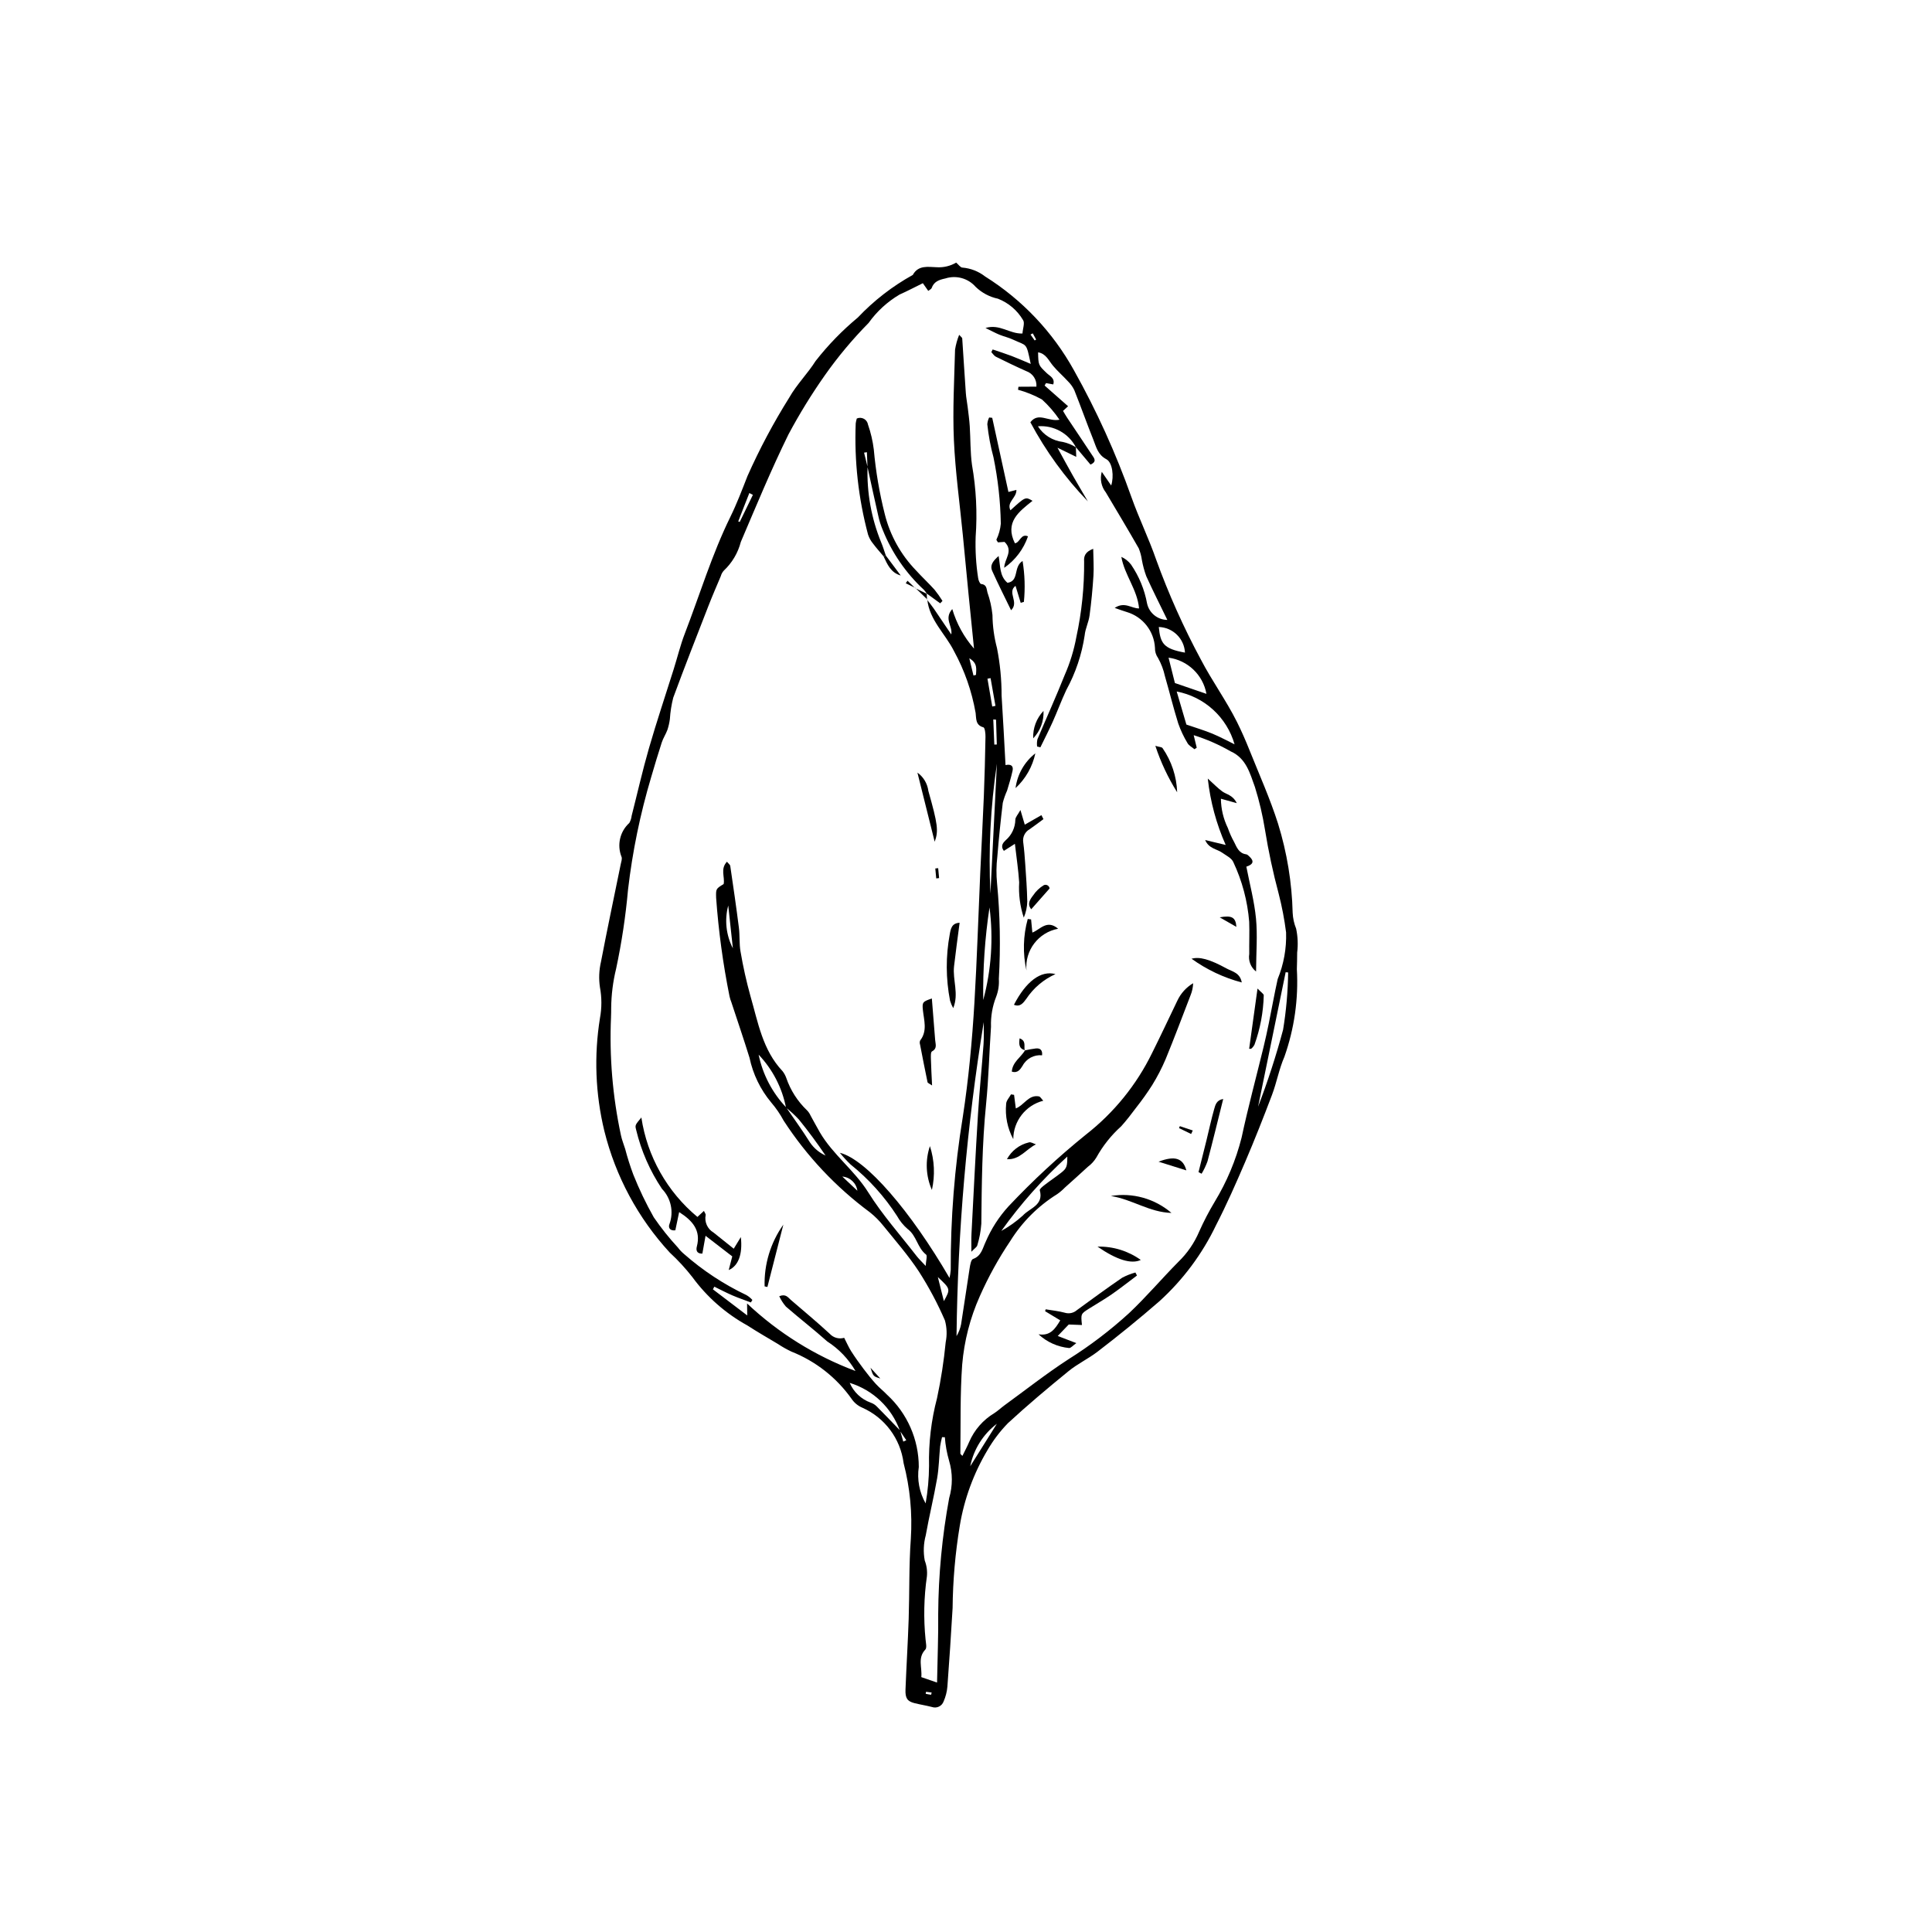 <?xml version="1.0" encoding="UTF-8"?>
<!-- Uploaded to: SVG Repo, www.svgrepo.com, Generator: SVG Repo Mixer Tools -->
<svg fill="#000000" width="800px" height="800px" version="1.1" viewBox="144 144 512 512" xmlns="http://www.w3.org/2000/svg">
 <g>
  <path d="m397.39 213.59c0.609 0.504 1.137 1.324 1.676 1.328v-0.004c2.18 0.188 4.258 1 5.984 2.344 9.816 6.156 17.914 14.699 23.535 24.832 6.027 10.758 11.129 22.012 15.246 33.633 1.984 5.598 4.613 10.969 6.559 16.578 3.305 9.121 7.273 17.988 11.875 26.531 2.926 5.613 6.703 10.812 9.551 16.512 1.219 2.445 2.316 4.965 3.332 7.504 2.586 6.457 5.449 12.836 7.551 19.449 2.371 7.656 3.672 15.602 3.867 23.609 0.07 1.441 0.379 2.863 0.922 4.199 0.441 2.086 0.535 4.227 0.273 6.344 0.008 1.469-0.047 2.941-0.082 4.41v-0.004c0.449 7.879-0.672 15.766-3.301 23.203-1.414 3.219-2.031 6.781-3.281 10.086-2.254 5.965-4.598 11.898-7.106 17.758-2.422 5.656-4.91 11.301-7.723 16.773-3.652 7.641-8.762 14.496-15.035 20.188-5.348 4.637-10.82 9.098-16.422 13.383-2.441 1.859-5.289 3.203-7.66 5.141-5.484 4.473-10.914 9.031-16.109 13.832l0.004 0.004c-2.059 2.125-3.848 4.492-5.34 7.051-3.691 6.184-6.191 13.004-7.363 20.113-1.191 7.195-1.824 14.469-1.895 21.762-0.402 6.941-0.863 13.879-1.379 20.812v-0.004c-0.117 1.363-0.457 2.695-1.004 3.945-0.453 1.25-1.832 1.906-3.09 1.469-1.535-0.398-3.113-0.637-4.652-1.027-1.859-0.473-2.449-1.293-2.359-3.594 0.242-6.254 0.637-12.5 0.844-18.754 0.234-7.07 0.055-14.16 0.57-21.207 0.434-6.742-0.211-13.508-1.914-20.043-0.828-6.481-4.984-12.055-10.957-14.699-1.145-0.488-2.125-1.293-2.82-2.324-3.988-5.637-9.527-9.988-15.949-12.531-1.234-0.586-2.43-1.258-3.57-2.016-2.727-1.629-5.484-3.215-8.148-4.938-5.711-3.152-10.668-7.512-14.523-12.773-1.824-2.336-3.832-4.519-6.012-6.531-8.391-9.109-14.352-20.184-17.328-32.207-2.379-9.809-2.769-19.992-1.156-29.953 0.492-2.68 0.492-5.426-0.008-8.105-0.34-2.254-0.25-4.555 0.27-6.781 1.648-8.633 3.481-17.234 5.231-25.848 0.137-0.664 0.438-1.469 0.203-2.008h-0.004c-1.234-3.125-0.406-6.684 2.078-8.941 0.332-0.59 0.547-1.234 0.621-1.906 1.523-5.977 2.879-11.996 4.59-17.918 2.023-7.016 4.359-13.941 6.547-20.914 0.992-3.16 1.773-6.398 2.961-9.48 3.977-10.324 7.176-20.953 12.074-30.926 1.707-3.481 3.09-7.125 4.504-10.738h-0.004c3.203-7.207 6.91-14.176 11.102-20.859 1.953-3.453 4.875-6.344 7-9.719v0.004c3.301-4.219 7.047-8.07 11.168-11.492 4.246-4.484 9.156-8.289 14.562-11.281 1.457-2.668 4.043-2.113 6.328-2.043 1.809 0.117 3.606-0.309 5.168-1.227zm-45.027 223.91c2.117 3.09 4.324 6.117 6.309 9.289h0.004c1.023 1.504 2.445 2.691 4.106 3.438-2.227-3.293-4.566-6.473-7.055-9.527h0.004c-1.066-1.141-2.215-2.203-3.434-3.172-1.035-5.273-3.551-10.141-7.254-14.031 1.086 5.258 3.625 10.105 7.32 14zm30.195 85.637 0.82 2.902 0.797-0.363-1.691-2.512 0.004-0.004c-2.188-6.086-7.117-10.789-13.305-12.684 1.043 2.441 3.059 4.34 5.559 5.238 0.652 0.223 1.238 0.602 1.703 1.105 2.07 2.074 4.082 4.203 6.117 6.312zm46.566-260.61c-1.938-3.703-5.898-5.891-10.066-5.559 1.465 2.312 3.902 3.84 6.625 4.156 1.219 0.262 2.383 0.738 3.434 1.406l0.098 2.539-4.977-2.422c1.551 2.824 2.777 5.106 4.055 7.359 1.262 2.227 2.574 4.422 3.992 6.848h-0.004c-6.019-6.246-11.141-13.297-15.223-20.949 2.117-2.812 4.801-0.059 7.715-0.68-1.328-1.965-2.883-3.762-4.637-5.359-2.004-1.109-4.137-1.977-6.348-2.582l0.109-0.793 4.758-0.027h0.004c0.148-1.82-0.949-3.508-2.676-4.106-2.719-1.207-5.398-2.5-8.059-3.824-0.484-0.242-0.809-0.805-1.211-1.219l0.352-0.707c1.668 0.57 3.352 1.098 5 1.723 1.621 0.613 3.203 1.324 5.086 2.109-1.238-5.867-0.895-4.656-4.758-6.469-1.129-0.531-2.375-0.797-3.531-1.273-1.074-0.441-2.102-1.004-3.699-1.781 3.82-1.141 6.367 1.598 9.801 1.465 0.086-1.293 0.676-2.832 0.148-3.578h-0.004c-1.516-2.57-3.856-4.559-6.637-5.644-2.227-0.469-4.277-1.559-5.914-3.141-1.988-2.273-5.137-3.152-8.016-2.231-1.719 0.371-3.023 0.82-3.648 2.555-0.094 0.258-0.477 0.41-0.895 0.746l-1.434-2.039c-2.106 1.031-4.117 2.098-6.188 3.016v0.004c-3.227 1.906-6.016 4.465-8.191 7.516-4.25 4.309-8.137 8.957-11.617 13.906-3.523 5.008-6.734 10.23-9.617 15.633-4.598 9.352-8.555 18.949-12.637 28.512h0.004c-0.754 2.887-2.301 5.508-4.473 7.555-0.391 0.418-0.676 0.926-0.824 1.48-1.109 2.625-2.246 5.246-3.281 7.902-3.148 8.09-6.324 16.168-9.324 24.312v-0.004c-0.477 1.863-0.773 3.766-0.895 5.684-0.125 0.961-0.34 1.91-0.641 2.832-0.422 1.152-1.133 2.207-1.512 3.371-0.992 3.035-1.898 6.102-2.797 9.164-2.906 9.742-4.961 19.715-6.137 29.812-0.629 7.047-1.684 14.047-3.156 20.965-0.836 3.402-1.273 6.891-1.312 10.391-0.004 0.801 0 1.602-0.043 2.398h0.004c-0.465 10.512 0.418 21.039 2.621 31.328 0.25 1.227 0.742 2.402 1.113 3.606h0.004c0.602 2.312 1.324 4.59 2.16 6.828 1.555 3.902 3.371 7.691 5.438 11.348 1.934 2.82 4.07 5.496 6.391 8.004 0.48 0.641 1.031 1.219 1.645 1.727 4.973 4.375 10.535 8.035 16.52 10.875 0.586 0.344 1.113 0.777 1.566 1.281l-0.395 0.664c-1.645-0.621-3.312-1.188-4.926-1.883-1.617-0.699-3.18-1.527-4.766-2.297l-0.367 0.707 9.098 6.918-0.051-3.172v-0.004c8.293 7.816 18.062 13.902 28.734 17.898-1.836-3.172-4.406-5.859-7.492-7.84-3.562-3.184-7.356-6.109-10.965-9.246h0.004c-0.707-0.824-1.297-1.746-1.75-2.731 1.75-0.707 2.316 0.324 3.051 0.961 3.445 2.977 6.961 5.879 10.301 8.969 0.969 1.074 2.465 1.496 3.856 1.094 0.703 1.363 1.191 2.527 1.863 3.574 1.043 1.629 2.176 3.203 3.34 4.75 1.016 1.352 2.078 2.676 3.215 3.926 0.918 1.012 2.023 1.852 2.957 2.848v-0.004c5.352 4.926 8.395 11.863 8.395 19.137-0.488 3.324 0.148 6.723 1.812 9.645 0.582-3.281 0.883-6.609 0.906-9.941-0.137-6.059 0.578-12.105 2.121-17.965 1.047-4.894 1.812-9.844 2.293-14.82 0.383-1.906 0.312-3.875-0.199-5.746-1.949-4.504-4.258-8.84-6.906-12.973-2.797-4.258-6.188-8.133-9.402-12.105-1.055-1.332-2.262-2.539-3.594-3.598-9.004-6.664-16.742-14.891-22.844-24.285-0.918-1.715-2.019-3.32-3.285-4.797-2.863-3.426-4.84-7.5-5.762-11.867-1.516-4.902-3.18-9.754-4.781-14.629l0.004-0.004c-0.219-0.523-0.387-1.07-0.516-1.621-1.734-8.625-2.922-17.348-3.555-26.121-0.055-2.375-0.113-2.375 1.996-3.664 0.367-1.875-0.953-4 0.875-5.914 0.375 0.473 0.82 0.777 0.875 1.141 0.801 5.426 1.594 10.855 2.281 16.297 0.27 2.133 0.07 4.336 0.449 6.441h0.004c0.668 3.941 1.539 7.848 2.606 11.699 2.019 6.973 3.219 14.332 8.52 19.93 0.422 0.543 0.754 1.152 0.984 1.801 1.113 3.25 2.992 6.188 5.481 8.562 0.402 0.402 0.723 0.879 0.953 1.398 0.832 1.473 1.605 2.981 2.457 4.438 3.465 5.934 9.148 10.027 12.82 15.895 3.727 5.953 8.473 11.277 12.793 16.859 0.613 0.793 1.359 1.488 2.441 2.66 0.07-1.383 0.484-2.707 0.102-3.008-2.309-1.789-2.504-5.012-4.875-6.766-1.129-0.973-2.078-2.137-2.801-3.441-3.352-5.191-7.516-9.809-12.332-13.676-1.012-0.965-1.961-2-2.836-3.09 6.945 1.699 18.773 15.477 29.055 33.164 0.164-0.707 0.273-1.422 0.328-2.144-0.059-13.578 1.008-27.133 3.195-40.531 1.543-10.074 2.477-20.168 3.082-30.309 0.676-11.383 1.027-22.789 1.535-34.184 0.305-6.84 0.684-13.68 0.961-20.52 0.211-5.242 0.34-10.492 0.434-15.738 0.016-0.863-0.16-2.387-0.547-2.492-2.191-0.598-1.863-2.398-2.07-3.859h-0.004c-1.004-5.731-2.941-11.254-5.731-16.359-2.301-4.586-6.5-8.191-7.07-13.656l-0.078 0.031c0.598 0.785 1.234 1.551 1.793 2.363 1.562 2.277 3.098 4.574 4.644 6.863 0.41-2.262-2.027-4.137 0.266-6.727h-0.004c1.148 3.867 3.113 7.445 5.766 10.484-0.512-5.09-0.992-9.742-1.449-14.395-0.512-5.219-1-10.441-1.512-15.664-0.82-8.41-2-16.805-2.375-25.234-0.352-7.961 0.102-15.961 0.309-23.938 0.211-1.344 0.578-2.664 1.09-3.926 0.543 0.605 0.797 0.758 0.809 0.926 0.328 4.828 0.617 9.66 0.957 14.488 0.086 1.242 0.34 2.473 0.488 3.711 0.203 1.691 0.441 3.383 0.551 5.082 0.219 3.414 0.125 6.863 0.59 10.242 1.109 6.301 1.438 12.711 0.973 19.094-0.121 3.637 0.098 7.281 0.656 10.879 0.051 0.582 0.48 1.586 0.797 1.609 1.52 0.125 1.422 1.328 1.668 2.231 0.684 1.93 1.133 3.938 1.336 5.977 0.035 2.965 0.438 5.914 1.199 8.777 0.816 4.141 1.227 8.348 1.219 12.566 0.398 6.125 0.699 12.258 1.043 18.438 1.379-0.297 2.164 0.145 1.859 1.535-0.395 1.77-0.922 3.516-1.453 5.25l-0.004 0.004c-0.465 1.035-0.844 2.106-1.129 3.203-0.566 4.727-1.059 9.465-1.441 14.211-0.289 2.383-0.312 4.789-0.074 7.176 0.797 8.406 0.953 16.863 0.469 25.297 0.105 1.602-0.133 3.211-0.707 4.711-1 2.531-1.465 5.246-1.371 7.965-0.465 6.82-0.621 13.664-1.301 20.461-1.062 10.578-1.16 21.172-1.262 31.777l-0.004 0.004c-0.141 1.922-0.496 3.828-1.062 5.672-0.113 0.469-0.727 0.816-1.57 1.707 0.008-2.055-0.043-3.41 0.027-4.762 0.555-10.594 1.074-21.188 1.727-31.777 0.379-6.152 1.02-12.285 1.465-18.43 0.141-1.957 0.043-3.93 0.055-5.898v0.004c-4.481 27.52-6.891 55.34-7.211 83.223 0.594-0.98 1.004-2.055 1.215-3.18 0.793-4.953 1.484-9.922 2.269-14.875 0.137-0.852 0.367-2.207 0.887-2.391 2.227-0.785 2.543-2.84 3.336-4.508 1.48-3.473 3.535-6.668 6.082-9.453 6.402-6.797 13.258-13.148 20.52-19.012 7.406-5.785 13.402-13.18 17.523-21.625 2.293-4.59 4.465-9.238 6.691-13.863v0.004c0.898-1.926 2.356-3.535 4.184-4.621-0.039 1.098-0.27 2.184-0.688 3.199-2.172 5.641-4.297 11.305-6.594 16.895-1.016 2.394-2.215 4.711-3.582 6.922-1.289 2.019-2.676 3.973-4.16 5.852-1.297 1.723-2.602 3.449-4.043 5.047-2.637 2.367-4.859 5.16-6.578 8.262-0.586 0.969-1.359 1.809-2.273 2.481-2 1.855-4.039 3.672-6.07 5.492-0.629 0.652-1.316 1.238-2.055 1.754-5.043 3.137-9.293 7.387-12.43 12.43-3.113 4.621-5.809 9.512-8.062 14.605-2.566 5.742-4.144 11.879-4.672 18.145-0.57 7.82-0.371 15.699-0.484 23.555-0.004 0.152 0.266 0.312 0.547 0.625 0.625-1.285 1.27-2.477 1.797-3.719 1.363-3.164 3.684-5.824 6.637-7.602 0.961-0.609 1.793-1.414 2.715-2.086 5.629-4.094 11.113-8.414 16.941-12.195l0.004-0.004c5.707-3.582 11.082-7.672 16.062-12.219 4.562-4.293 8.629-9.105 13.039-13.566l-0.004 0.004c2.383-2.289 4.273-5.035 5.559-8.074 1.207-2.707 2.578-5.336 4.102-7.879 3.211-5.281 5.613-11.012 7.129-17 1.715-8.035 3.867-15.973 5.809-23.957 0.512-2.106 0.973-4.227 1.406-6.352 0.797-3.902 1.484-7.828 2.352-11.715v-0.004c1.605-3.91 2.363-8.117 2.227-12.344-0.438-3.461-1.094-6.891-1.965-10.27-1.496-5.586-2.707-11.242-3.629-16.953-0.617-3.828-1.504-7.606-2.66-11.309-1.316-3.594-2.281-7.625-6.465-9.48h0.004c-3.094-1.777-6.371-3.211-9.773-4.273l0.805 3.316-0.594 0.406c-0.629-0.527-1.465-0.941-1.844-1.609v-0.004c-1.004-1.66-1.832-3.418-2.473-5.25-1.293-4.144-2.32-8.371-3.527-12.543v-0.004c-0.363-1.664-0.973-3.266-1.805-4.754-0.566-0.793-0.855-1.75-0.824-2.723-0.238-4.414-3.219-8.203-7.453-9.469-0.895-0.258-1.766-0.598-3.219-1.094 2.668-1.77 4.441 0.176 6.457 0.133-0.449-4.988-3.852-8.832-4.695-13.66 1.004 0.453 1.883 1.148 2.555 2.023 2.137 3.117 3.594 6.648 4.269 10.367 0.57 2.508 2.789 4.297 5.363 4.316-1.949-4.016-3.852-7.766-5.586-11.594-0.504-1.383-0.887-2.805-1.152-4.25-0.148-1.078-0.434-2.133-0.848-3.141-2.832-4.961-5.773-9.859-8.695-14.773h0.004c-1.23-1.543-1.637-3.59-1.094-5.488l2.492 3.625c0.766-2.328 0.383-6.09-1.289-6.969-2.281-1.199-2.68-3.269-3.453-5.199-1.738-4.336-3.297-8.746-5.027-13.086h0.004c-0.43-0.895-1.016-1.703-1.727-2.394-1.277-1.398-2.727-2.648-3.938-4.102-1.152-1.383-1.852-3.207-3.941-3.539 0.059 3.469 0.117 3.406 2.293 5.508 0.789 0.762 2.242 1.348 1.723 2.996-0.676-0.129-1.285-0.25-1.898-0.352-0.039-0.008-0.105 0.168-0.391 0.648l6.219 5.484-1.34 1.234c0.352 0.59 0.672 1.18 1.047 1.738 2.215 3.324 4.457 6.633 6.656 9.969 0.535 0.809 1.375 1.73-0.426 2.523-1.273-1.516-2.566-3.055-3.859-4.59zm-36.797 327.37c0.121-6.652 0.371-12.445 0.305-18.23v-0.004c0.066-10.281 1.039-20.539 2.906-30.656 0.953-3.234 0.945-6.676-0.023-9.906-0.59-2.031-0.965-4.117-1.121-6.223l-0.742-0.016c-0.211 0.793-0.379 1.594-0.504 2.406-0.285 2.836-0.312 5.711-0.801 8.512-0.879 5.043-2.109 10.027-3.008 15.066h0.004c-0.598 2.184-0.691 4.477-0.277 6.707 0.512 1.332 0.711 2.766 0.574 4.191-0.797 5.547-0.918 11.176-0.355 16.754 0.086 0.902 0.387 2.188-0.074 2.668-2.094 2.207-0.797 4.684-1.055 7.289zm66.078-253.88c2.586 0.891 4.762 1.531 6.844 2.391 2.078 0.859 4.062 1.941 5.918 2.844l0.004 0.004c-1.008-3.527-2.973-6.703-5.684-9.176-2.707-2.473-6.051-4.144-9.652-4.824zm26.965 65.691-0.66-0.059c-2.434 11.867-4.867 23.734-7.301 35.602l0.004 0.004c2.562-6.668 4.769-13.469 6.617-20.367 0.828-5.019 1.273-10.094 1.34-15.18zm-76.02 68.504c2.055-1.137 3.977-2.508 5.719-4.086 1.754-1.957 5.598-2.699 4.484-6.691-0.094-0.332 0.777-1.023 1.297-1.422 1.441-1.113 2.965-2.117 4.394-3.246 1.441-1.137 1.613-1.672 1.602-4.269v0.004c-6.512 5.938-12.375 12.543-17.496 19.711zm46.012-145.2 8.359 2.867c-0.914-5.035-4.969-8.91-10.043-9.59zm-49.133 59.465c-1.23 8.117-1.785 16.328-1.664 24.539 2.152-7.992 2.719-16.332 1.664-24.539zm0.246-3.731 1.711-34.289-0.004-0.004c-1.691 11.348-2.262 22.832-1.711 34.289zm44.617-70.582c0.414 4.316 1.223 5.769 6.938 6.785v-0.004c-0.199-3.719-3.215-6.672-6.938-6.785zm-42.914 211.15c-3.644 2.769-6.156 6.769-7.059 11.258zm-69.961-126-1.227-11.344c-1.016 3.801-0.582 7.848 1.227 11.344zm5.305-120.17-0.941-0.48c-0.492 1.246-0.988 2.492-1.477 3.742-0.492 1.254-0.977 2.516-1.465 3.769l0.395 0.141zm49.016 207.29 1.598 6.379c1.773-3.223 1.773-3.223-1.598-6.379zm14.414-151.2 0.855-0.176-1.297-7.344-0.824 0.145zm-35.742 128.32c-0.281-2.031-1.941-3.594-3.988-3.754zm36.754-124.83-0.738-0.062 0.277 6.66 0.66-0.027zm-5.981-11.699 0.668-0.18c0.039-1.48 0.484-3.078-1.777-4.391zm15.715-90.68-0.605 0.312 1.102 1.566 0.387-0.25zm-28.293 360-0.09 0.527c0.477 0.098 0.953 0.199 1.438 0.258l-0.004 0.004c0.062-0.195 0.113-0.395 0.148-0.598z"/>
  <path d="m373.91 267.73c-0.215 6.828 1.004 13.625 3.586 19.949 0.492 1.145 0.836 2.352 1.25 3.527l-0.586 0.23c-0.934-1.117-1.918-2.199-2.785-3.367v0.004c-0.586-0.707-1.035-1.516-1.328-2.383-2.566-9.609-3.672-19.551-3.273-29.488 0.059-0.438 0.152-0.871 0.285-1.293 0.605-0.266 1.297-0.238 1.875 0.074 0.582 0.312 0.984 0.875 1.09 1.527 0.75 2.144 1.266 4.363 1.543 6.617 0.516 5.801 1.496 11.551 2.926 17.195 1.398 5.566 4.231 10.668 8.215 14.797 1.609 1.773 3.375 3.41 4.977 5.191 0.754 0.938 1.449 1.922 2.078 2.941l-0.609 0.633-3.562-2.594 0.031 0.082c-0.219-0.383-0.48-0.738-0.781-1.062-4.762-4.406-8.48-9.816-10.898-15.84-0.531-1.25-0.941-2.551-1.219-3.883-0.98-4.277-1.895-8.566-2.836-12.852-0.051-1.297-0.102-2.594-0.152-3.891l-0.75 0.113z"/>
  <path d="m463.38 366.62 5.441 1.301c-2.481-5.586-4.082-11.52-4.746-17.594 1.648 1.484 2.668 2.566 3.852 3.418 1.121 0.809 2.758 0.918 3.832 3.098l-4.211-1.172 0.004 0.004c0.031 2.688 0.66 5.336 1.84 7.754 0.449 1.297 1.012 2.547 1.68 3.746 0.699 1.422 1.27 2.981 3.195 3.231 0.297 0.039 0.582 0.348 0.828 0.578 1.352 1.238 1.023 2.109-0.801 2.691 0.891 4.602 2.113 9.141 2.559 13.758 0.426 4.43 0.047 8.938 0.016 14.043l0.004-0.004c-1.41-1.105-2.106-2.894-1.809-4.66-0.039-2.844 0.09-5.695-0.016-8.535-0.438-5.477-1.859-10.828-4.199-15.797-0.445-1.07-1.906-1.758-2.973-2.516-1.402-0.996-3.492-1.027-4.496-3.344z"/>
  <path d="m338.45 474.92 1.883-3.086c0.5 4.57-0.648 7.641-3.215 8.742l0.941-3.617-7.082-5.465-0.844 4.727c-1.637 0.051-1.672-1.07-1.465-1.867 1.129-4.301-1.117-6.859-4.684-9.137l-1.016 4.828c-1.516 0.195-1.906-0.801-1.559-1.641v0.004c1.191-3.234 0.422-6.867-1.977-9.344-3.191-4.766-5.508-10.059-6.844-15.633-0.324-1.262-0.293-1.27 1.379-3.289 1.547 10.312 6.836 19.695 14.859 26.359l1.719-1.598c0.23 0.516 0.52 0.844 0.461 1.09-0.367 1.84 0.477 3.711 2.098 4.652 1.691 1.344 3.375 2.695 5.344 4.273z"/>
  <path d="m406.95 254.73c1.426 6.527 2.856 13.055 4.293 19.645l2.113-0.543c0.07 2.148-2.66 3.184-1.582 5.41 3.977-3.621 3.977-3.621 5.856-2.516-3.617 2.871-7.422 5.688-4.668 11.25 1.336-0.145 1.574-2.668 3.465-1.84h0.004c-1.16 3.375-3.363 6.297-6.293 8.336-0.008-2.312 2.57-4.449 0.074-6.863l-1.742 0.125c-0.207-0.367-0.445-0.594-0.402-0.746v0.008c0.637-1.324 1.027-2.75 1.16-4.207-0.102-5.914-0.754-11.809-1.945-17.602-0.777-2.867-1.32-5.789-1.633-8.746 0.043-0.629 0.211-1.242 0.488-1.805z"/>
  <path d="m433.71 289.44c0.035 2.656 0.207 4.902 0.066 7.129-0.223 3.527-0.562 7.055-1.035 10.559-0.238 1.777-1.129 3.473-1.293 5.246-0.758 5.074-2.402 9.973-4.863 14.473-1.305 2.777-2.363 5.672-3.621 8.473-1.02 2.273-2.164 4.488-3.254 6.731l-0.863-0.211c-0.082-0.637-0.059-1.281 0.078-1.906 2.387-5.688 4.949-11.301 7.223-17.027 1.418-3.231 2.461-6.617 3.098-10.09 1.426-6.59 2.117-13.316 2.059-20.059-0.098-1.238 0.203-2.516 2.406-3.316z"/>
  <path d="m430.73 495.14-3.508-0.133-2.91 3.043 4.926 1.887c-0.941 0.672-1.41 1.289-1.898 1.305v0.004c-3.035-0.293-5.887-1.57-8.125-3.644 3.106 0.496 4.398-1.41 5.762-3.695l-4.012-2.426 0.148-0.5c1.711 0.293 3.453 0.457 5.117 0.914v0.004c1.105 0.324 2.297 0.059 3.16-0.703 3.961-2.898 7.926-5.797 11.973-8.57 1.117-0.598 2.305-1.066 3.531-1.398l0.418 0.797c-2.219 1.66-4.391 3.387-6.668 4.965-1.969 1.367-4.062 2.555-6.086 3.84-2.141 1.359-2.133 1.371-1.828 4.312z"/>
  <path d="m412.96 367.62-2.918 1.867c-1.047-1.387-0.09-2.254 0.523-2.863v0.004c1.566-1.363 2.481-3.328 2.512-5.406 0-0.648 0.66-1.301 1.348-2.559l1.152 3.883 4.41-2.523 0.539 1.055c-1.219 0.895-2.418 1.82-3.66 2.68-1.223 0.672-1.902 2.035-1.703 3.418 0.25 1.926 0.406 3.863 0.535 5.801 0.223 3.297 0.477 6.598 0.539 9.898h0.004c-0.035 1.484-0.352 2.945-0.93 4.312-0.996-3.016-1.406-6.188-1.219-9.355-0.211-3.281-0.711-6.539-1.133-10.211z"/>
  <path d="m390.95 408.61c0.305 3.805 0.594 7.418 0.879 11.035 0.082 1.078 0.609 2.203-0.84 2.984-0.375 0.199-0.305 1.391-0.285 2.121 0.051 2.113 0.18 4.227 0.305 6.906-0.781-0.535-1.16-0.656-1.199-0.844-0.695-3.344-1.352-6.691-1.996-10.047h-0.004c-0.105-0.332-0.094-0.688 0.039-1.012 1.98-2.57 1.004-5.363 0.719-8.125-0.211-2.039-0.016-2.203 2.383-3.019z"/>
  <path d="m414.5 303.76-1.375-4.504c-2.332 1.742 1.059 4.301-1.18 6.465-1.75-3.617-3.453-6.965-4.988-10.391-0.715-1.598 0.297-2.742 1.684-3.981 0.492 2.672 0.234 5.32 2.352 7.102 3.184-0.469 1.465-4.203 4-5.785v-0.004c0.59 3.586 0.707 7.231 0.348 10.844z"/>
  <path d="m398.31 388.54c-0.535 4.125-1.055 7.82-1.477 11.523-0.414 3.652 1.34 7.305-0.223 11.102-0.344-0.621-0.625-1.277-0.832-1.957-1.141-5.836-1.164-11.832-0.074-17.68 0.262-1.43 0.52-2.883 2.606-2.988z"/>
  <path d="m412.53 445.89c-1.547-2.863-2.203-6.125-1.887-9.363 0.023-0.848 0.836-1.672 1.285-2.508l0.812 0.129 0.461 3.598c2.199-0.84 3.356-3.688 6.106-3.195 0.406 0.074 0.719 0.695 1.172 1.16l-0.004-0.004c-4.656 1.188-7.926 5.375-7.945 10.184z"/>
  <path d="m417.25 387.65 0.336 3.492c2.094-0.809 3.875-3.555 6.832-1.012v-0.004c-5.234 0.965-8.875 5.758-8.398 11.059-1.004-4.508-0.887-9.195 0.344-13.645z"/>
  <path d="m461.62 454.63c0.707-2.824 1.418-5.648 2.117-8.477 0.676-2.754 1.262-5.531 2.039-8.258 0.305-1.07 0.621-2.383 2.387-2.652-1.418 5.668-2.731 11.105-4.164 16.516-0.414 1.145-0.938 2.246-1.562 3.289z"/>
  <path d="m391.7 367.07-4.574-18.324-0.004 0.004c1.602 1.141 2.652 2.898 2.902 4.848 2.484 8.789 2.742 10.613 1.676 13.473z"/>
  <path d="m475.04 421.94c0.707-5.09 1.41-10.176 2.215-15.965 0.918 0.977 1.684 1.43 1.652 1.816-0.113 4.449-0.941 8.852-2.449 13.039-0.203 0.402-0.484 0.758-0.828 1.051-0.121 0.117-0.414 0.047-0.59 0.059z"/>
  <path d="m454.45 465.44c-5.91-0.184-10.258-3.547-16.059-4.492 5.754-0.957 11.637 0.691 16.059 4.492z"/>
  <path d="m473.08 404.36c-4.789-1.262-9.305-3.398-13.32-6.297 2.121-0.543 4.637 0.047 9.367 2.633 1.395 0.762 3.496 1.078 3.953 3.664z"/>
  <path d="m423.71 402.15c-3.141 1.402-5.816 3.668-7.719 6.531-0.695 0.902-1.535 2.328-3.285 1.594 3.172-6.156 7.125-9.188 11.004-8.125z"/>
  <path d="m346.63 484.9c-0.164-5.848 1.578-11.59 4.965-16.359l-4.227 16.523z"/>
  <path d="m455.96 353.96c-2.418-3.856-4.356-7.984-5.781-12.305 1.023 0.309 1.715 0.301 1.914 0.609 2.383 3.449 3.723 7.508 3.867 11.695z"/>
  <path d="m446.32 477.9c-2.504 1.176-6.375-0.016-11.465-3.527v-0.004c4.106-0.102 8.129 1.137 11.465 3.531z"/>
  <path d="m390.44 447.73c1.207 3.754 1.391 7.766 0.523 11.617-1.617-3.672-1.805-7.816-0.523-11.617z"/>
  <path d="m415.58 422.37c0.992-0.227 1.992-0.402 3-0.527 1.082-0.086 1.727 0.441 1.582 1.824h0.004c-2.137-0.215-4.188 0.891-5.184 2.793-0.566 0.848-1.223 2.035-2.84 1.531 0.172-2.547 2.391-3.769 3.512-5.648z"/>
  <path d="m418.54 447.27c-2.656 1.289-4.273 4.121-7.691 3.934v-0.004c1.211-2.25 3.332-3.871 5.82-4.453 0.5-0.176 1.242 0.328 1.871 0.523z"/>
  <path d="m418.38 343.64c-0.758 3.539-2.59 6.758-5.25 9.215 0.473-3.641 2.356-6.949 5.25-9.215z"/>
  <path d="m451.03 451.86c4.332-1.664 6.504-0.938 7.363 2.305z"/>
  <path d="m417.29 384.96c-1.16-1.41-0.312-2.613 0.496-3.664 0.734-1.113 1.711-2.047 2.856-2.727 0.316-0.137 0.68-0.113 0.977 0.062 0.301 0.172 0.496 0.48 0.531 0.824z"/>
  <path d="m417.81 339.67c-0.117-2.695 0.867-5.32 2.731-7.273 0.129 2.699-0.859 5.328-2.731 7.273z"/>
  <path d="m471.65 389.63-4.414-2.527c3.215-0.586 4.254 0 4.414 2.527z"/>
  <path d="m378.74 291.21 3.965 5.305c-2.652-0.75-3.543-2.961-4.551-5.074z"/>
  <path d="m415.65 422.34c-1.715-0.488-1.617-1.703-1.445-3.168 1.871 0.68 1.066 2.148 1.367 3.199z"/>
  <path d="m459.66 444.52-3.207-1.562 0.215-0.516 3.43 1.145z"/>
  <path d="m374.68 506.46 2.609 2.852c-1.859-0.559-1.859-0.559-2.609-2.852z"/>
  <path d="m389.59 301.3c0.027 0.535 0.051 1.066 0.078 1.602l0.082-0.031c-1.047-1.016-2.094-2.031-3.144-3.047l-0.07 0.035 3.09 1.523z"/>
  <path d="m392.11 376.79-0.246-2.637 0.762-0.082 0.246 2.633z"/>
  <path d="m386.6 299.82-2.566-1.246 0.473-0.676c0.672 0.652 1.348 1.309 2.023 1.961z"/>
 </g>
</svg>